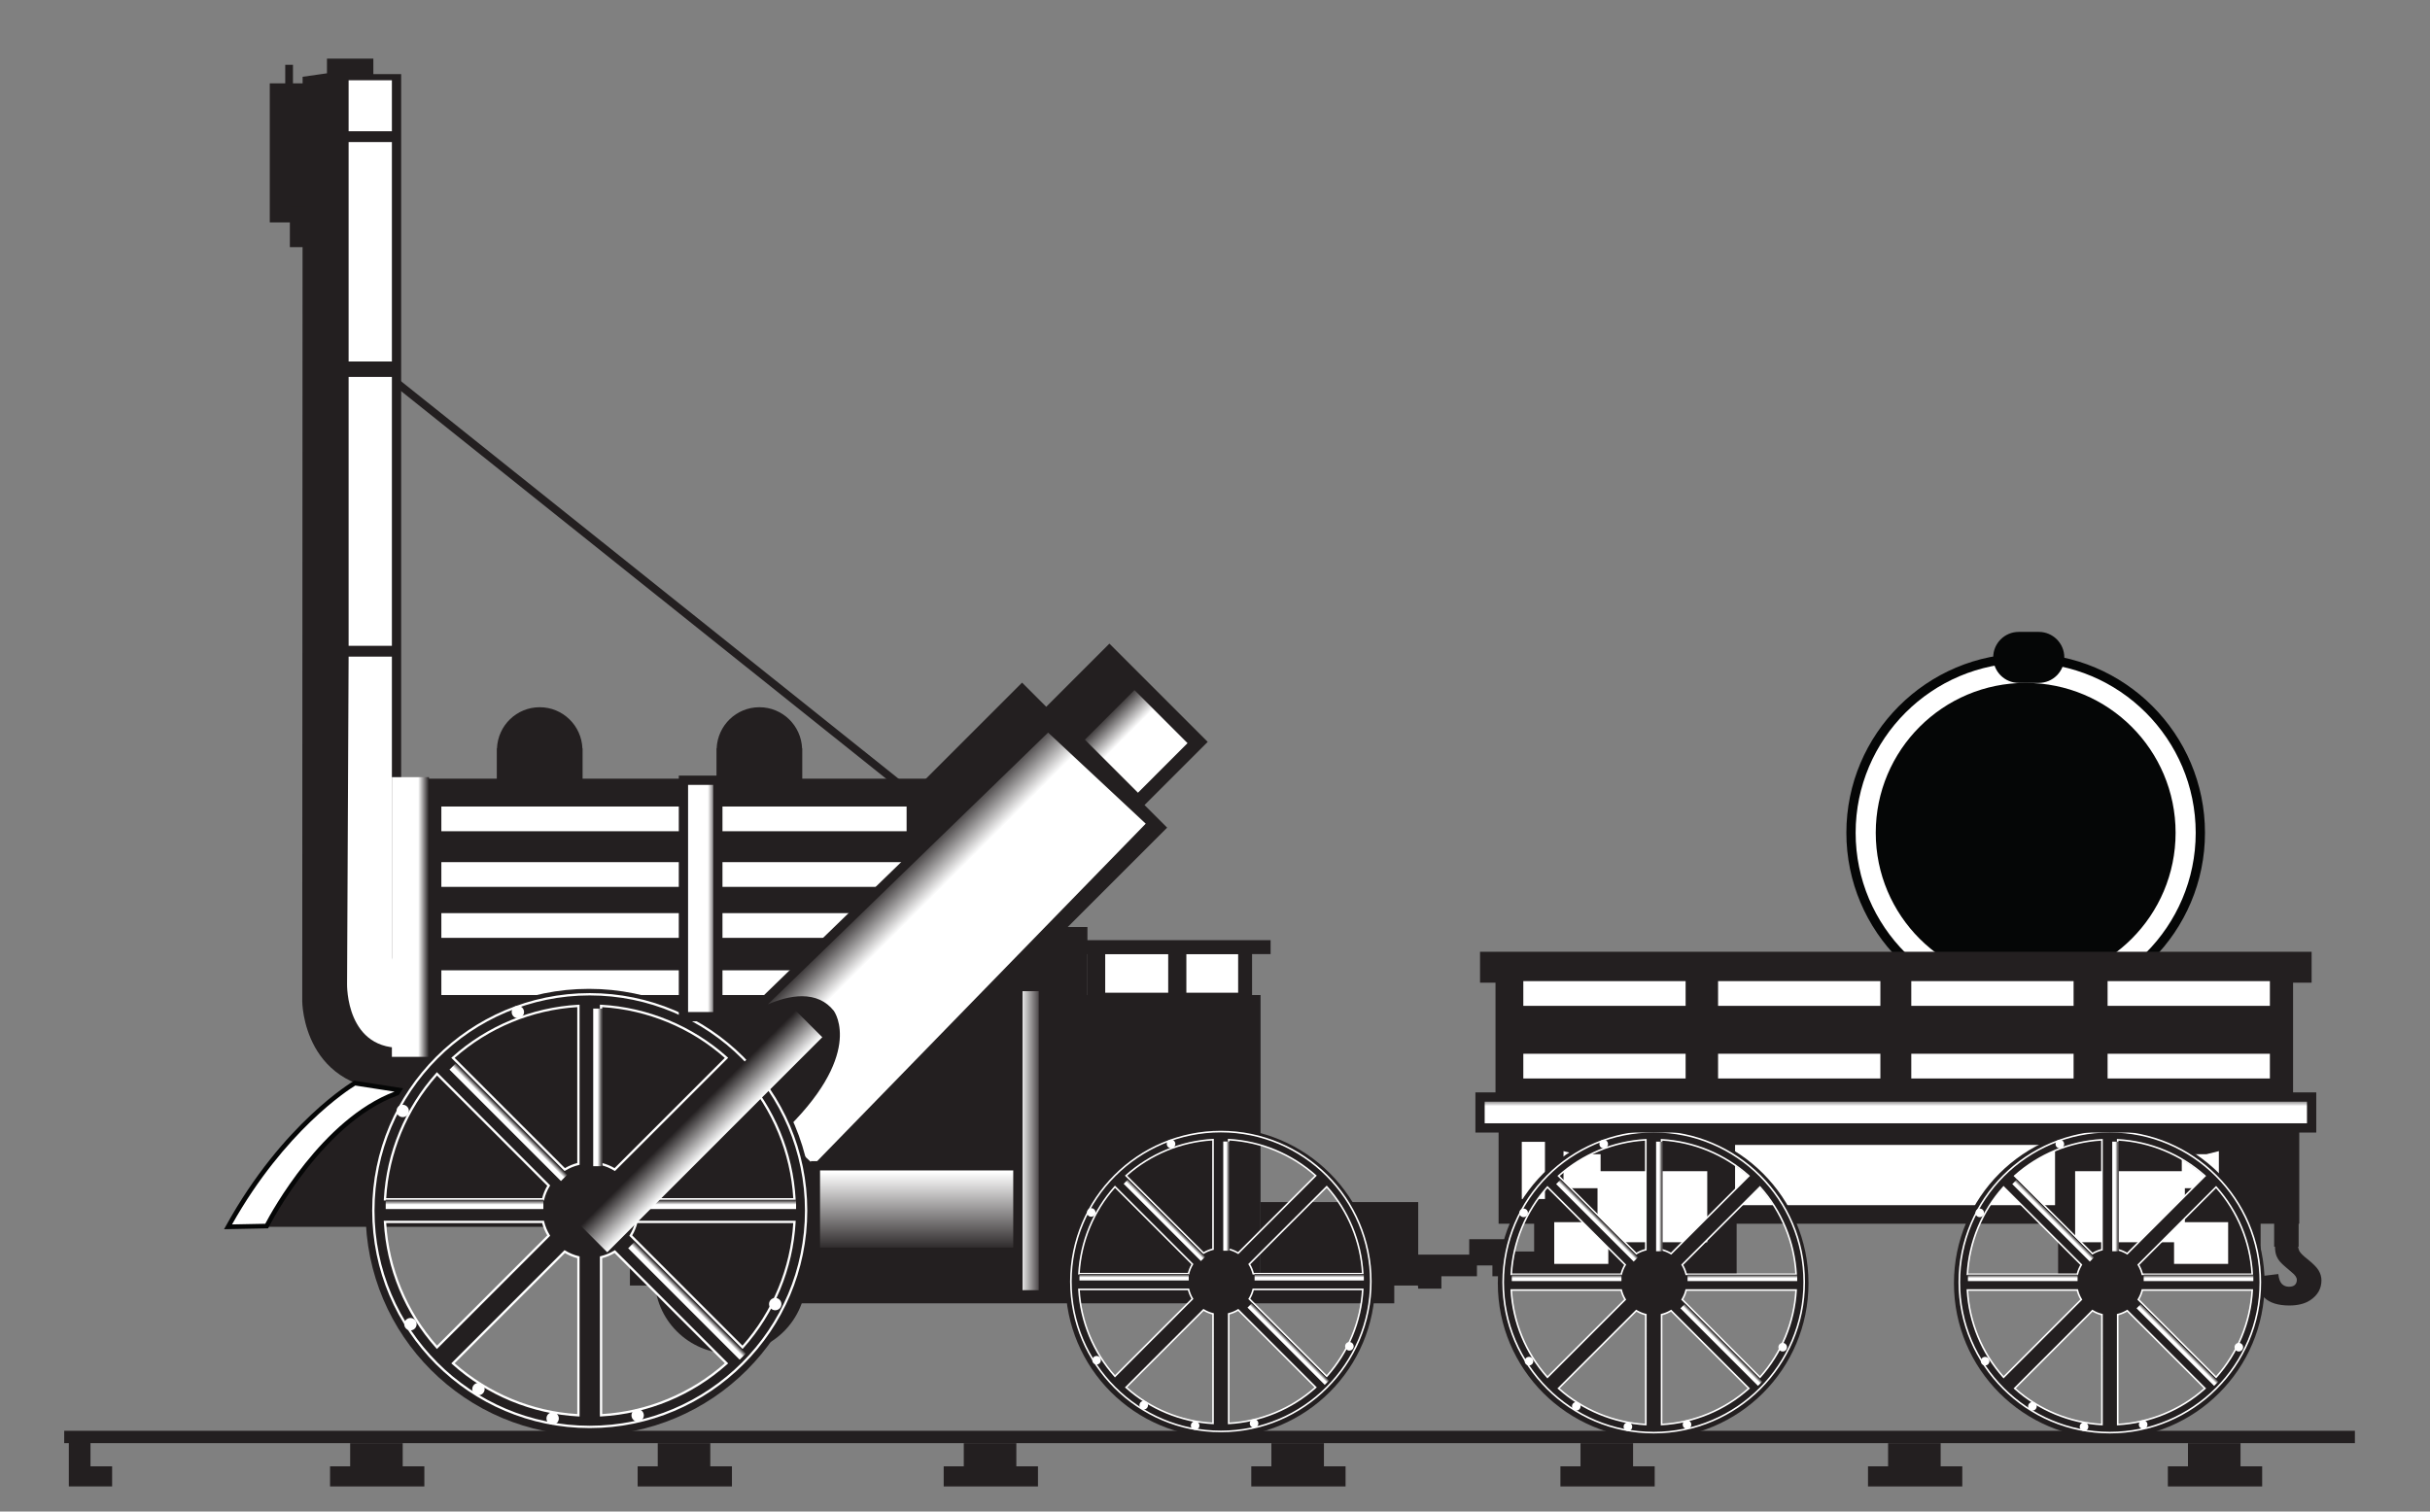 <?xml version="1.0" encoding="UTF-8" standalone="no"?>
<svg xmlns="http://www.w3.org/2000/svg" xmlns:svg="http://www.w3.org/2000/svg" version="1.1" id="svg25" xml:space="preserve" width="900mm" height="560mm" viewBox="0 0 3401.575 2116.537">
    <rect x="0" y="0" width="3401.575" height="2116.537" fill="#808080" stroke="none"/>
    <defs id="defs29"><clipPath id="clipPath41"><path d="M 0,2593.7 H 5187.401 V 0 H 0 Z" id="path39"></path></clipPath><clipPath id="clipPath85"><path d="M 0,2593.7 H 5187.401 V 0 H 0 Z" id="path83"></path></clipPath><linearGradient x1="0" y1="0" x2="1" y2="0" gradientUnits="userSpaceOnUse" gradientTransform="matrix(-62.673,62.673,62.673,62.673,2547.999,1711.874)" spreadMethod="pad" id="linearGradient139"><stop style="stop-opacity:1;stop-color:#ffffff" offset="0" id="stop133"></stop><stop style="stop-opacity:1;stop-color:#ffffff" offset="0.628" id="stop135"></stop><stop style="stop-opacity:1;stop-color:#231f20" offset="1" id="stop137"></stop></linearGradient><clipPath id="clipPath149"><path d="M 0,2593.7 H 5187.401 V 0 H 0 Z" id="path147"></path></clipPath><linearGradient x1="0" y1="0" x2="1" y2="0" gradientUnits="userSpaceOnUse" gradientTransform="matrix(-115.646,115.646,115.646,115.646,2357.731,1471.3)" spreadMethod="pad" id="linearGradient273"><stop style="stop-opacity:1;stop-color:#ffffff" offset="0" id="stop267"></stop><stop style="stop-opacity:1;stop-color:#ffffff" offset="0.708" id="stop269"></stop><stop style="stop-opacity:1;stop-color:#231f20" offset="1" id="stop271"></stop></linearGradient><clipPath id="clipPath283"><path d="M 0,2593.7 H 5187.401 V 0 H 0 Z" id="path281"></path></clipPath><linearGradient x1="0" y1="0" x2="1" y2="0" gradientUnits="userSpaceOnUse" gradientTransform="matrix(-4e-7,9.738,9.738,4e-7,1811.338,1251.967)" spreadMethod="pad" id="linearGradient319"><stop style="stop-opacity:1;stop-color:#ffffff" offset="0" id="stop313"></stop><stop style="stop-opacity:1;stop-color:#ffffff" offset="0.471" id="stop315"></stop><stop style="stop-opacity:1;stop-color:#231f20" offset="1" id="stop317"></stop></linearGradient><linearGradient x1="0" y1="0" x2="1" y2="0" gradientUnits="userSpaceOnUse" gradientTransform="matrix(-4e-7,9.738,9.738,4e-7,2076.725,1251.967)" spreadMethod="pad" id="linearGradient341"><stop style="stop-opacity:1;stop-color:#ffffff" offset="0" id="stop335"></stop><stop style="stop-opacity:1;stop-color:#ffffff" offset="0.471" id="stop337"></stop><stop style="stop-opacity:1;stop-color:#231f20" offset="1" id="stop339"></stop></linearGradient><linearGradient x1="0" y1="0" x2="1" y2="0" gradientUnits="userSpaceOnUse" gradientTransform="matrix(6.894,6.894,6.894,-6.894,1854.058,1339.917)" spreadMethod="pad" id="linearGradient363"><stop style="stop-opacity:1;stop-color:#ffffff" offset="0" id="stop357"></stop><stop style="stop-opacity:1;stop-color:#ffffff" offset="0.471" id="stop359"></stop><stop style="stop-opacity:1;stop-color:#231f20" offset="1" id="stop361"></stop></linearGradient><linearGradient x1="0" y1="0" x2="1" y2="0" gradientUnits="userSpaceOnUse" gradientTransform="matrix(6.89,6.89,6.89,-6.89,2041.718,1152.263)" spreadMethod="pad" id="linearGradient385"><stop style="stop-opacity:1;stop-color:#ffffff" offset="0" id="stop379"></stop><stop style="stop-opacity:1;stop-color:#ffffff" offset="0.471" id="stop381"></stop><stop style="stop-opacity:1;stop-color:#231f20" offset="1" id="stop383"></stop></linearGradient><linearGradient x1="0" y1="0" x2="1" y2="0" gradientUnits="userSpaceOnUse" gradientTransform="matrix(9.739,4e-7,4e-7,-9.739,1946.456,1379.791)" spreadMethod="pad" id="linearGradient407"><stop style="stop-opacity:1;stop-color:#ffffff" offset="0" id="stop401"></stop><stop style="stop-opacity:1;stop-color:#ffffff" offset="0.471" id="stop403"></stop><stop style="stop-opacity:1;stop-color:#231f20" offset="1" id="stop405"></stop></linearGradient><clipPath id="clipPath417"><path d="M 0,2593.7 H 5187.401 V 0 H 0 Z" id="path415"></path></clipPath><linearGradient x1="0" y1="0" x2="1" y2="0" gradientUnits="userSpaceOnUse" gradientTransform="matrix(-3e-7,6.75,6.75,3e-7,2514.449,1176.966)" spreadMethod="pad" id="linearGradient477"><stop style="stop-opacity:1;stop-color:#ffffff" offset="0" id="stop471"></stop><stop style="stop-opacity:1;stop-color:#ffffff" offset="0.471" id="stop473"></stop><stop style="stop-opacity:1;stop-color:#231f20" offset="1" id="stop475"></stop></linearGradient><linearGradient x1="0" y1="0" x2="1" y2="0" gradientUnits="userSpaceOnUse" gradientTransform="matrix(-3e-7,6.75,6.75,3e-7,2698.369,1176.966)" spreadMethod="pad" id="linearGradient499"><stop style="stop-opacity:1;stop-color:#ffffff" offset="0" id="stop493"></stop><stop style="stop-opacity:1;stop-color:#ffffff" offset="0.471" id="stop495"></stop><stop style="stop-opacity:1;stop-color:#231f20" offset="1" id="stop497"></stop></linearGradient><linearGradient x1="0" y1="0" x2="1" y2="0" gradientUnits="userSpaceOnUse" gradientTransform="matrix(4.777,4.777,4.777,-4.777,2544.056,1237.919)" spreadMethod="pad" id="linearGradient521"><stop style="stop-opacity:1;stop-color:#ffffff" offset="0" id="stop515"></stop><stop style="stop-opacity:1;stop-color:#ffffff" offset="0.471" id="stop517"></stop><stop style="stop-opacity:1;stop-color:#231f20" offset="1" id="stop519"></stop></linearGradient><linearGradient x1="0" y1="0" x2="1" y2="0" gradientUnits="userSpaceOnUse" gradientTransform="matrix(4.774,4.774,4.774,-4.774,2674.109,1107.87)" spreadMethod="pad" id="linearGradient543"><stop style="stop-opacity:1;stop-color:#ffffff" offset="0" id="stop537"></stop><stop style="stop-opacity:1;stop-color:#ffffff" offset="0.471" id="stop539"></stop><stop style="stop-opacity:1;stop-color:#231f20" offset="1" id="stop541"></stop></linearGradient><linearGradient x1="0" y1="0" x2="1" y2="0" gradientUnits="userSpaceOnUse" gradientTransform="matrix(6.749,3e-7,3e-7,-6.749,2608.09,1265.553)" spreadMethod="pad" id="linearGradient565"><stop style="stop-opacity:1;stop-color:#ffffff" offset="0" id="stop559"></stop><stop style="stop-opacity:1;stop-color:#ffffff" offset="0.471" id="stop561"></stop><stop style="stop-opacity:1;stop-color:#231f20" offset="1" id="stop563"></stop></linearGradient><clipPath id="clipPath575"><path d="M 0,2593.7 H 5187.401 V 0 H 0 Z" id="path573"></path></clipPath><linearGradient x1="0" y1="0" x2="1" y2="0" gradientUnits="userSpaceOnUse" gradientTransform="matrix(-3e-7,6.781,6.781,3e-7,2968.673,1176.29)" spreadMethod="pad" id="linearGradient635"><stop style="stop-opacity:1;stop-color:#ffffff" offset="0" id="stop629"></stop><stop style="stop-opacity:1;stop-color:#ffffff" offset="0.471" id="stop631"></stop><stop style="stop-opacity:1;stop-color:#231f20" offset="1" id="stop633"></stop></linearGradient><linearGradient x1="0" y1="0" x2="1" y2="0" gradientUnits="userSpaceOnUse" gradientTransform="matrix(-3e-7,6.781,6.781,3e-7,3153.242,1176.29)" spreadMethod="pad" id="linearGradient657"><stop style="stop-opacity:1;stop-color:#ffffff" offset="0" id="stop651"></stop><stop style="stop-opacity:1;stop-color:#ffffff" offset="0.471" id="stop653"></stop><stop style="stop-opacity:1;stop-color:#231f20" offset="1" id="stop655"></stop></linearGradient><linearGradient x1="0" y1="0" x2="1" y2="0" gradientUnits="userSpaceOnUse" gradientTransform="matrix(4.798,4.798,4.798,-4.798,2998.379,1237.458)" spreadMethod="pad" id="linearGradient679"><stop style="stop-opacity:1;stop-color:#ffffff" offset="0" id="stop673"></stop><stop style="stop-opacity:1;stop-color:#ffffff" offset="0.471" id="stop675"></stop><stop style="stop-opacity:1;stop-color:#231f20" offset="1" id="stop677"></stop></linearGradient><linearGradient x1="0" y1="0" x2="1" y2="0" gradientUnits="userSpaceOnUse" gradientTransform="matrix(4.793,4.793,4.793,-4.793,3128.906,1106.95)" spreadMethod="pad" id="linearGradient701"><stop style="stop-opacity:1;stop-color:#ffffff" offset="0" id="stop695"></stop><stop style="stop-opacity:1;stop-color:#ffffff" offset="0.471" id="stop697"></stop><stop style="stop-opacity:1;stop-color:#231f20" offset="1" id="stop699"></stop></linearGradient><linearGradient x1="0" y1="0" x2="1" y2="0" gradientUnits="userSpaceOnUse" gradientTransform="matrix(6.781,3e-7,3e-7,-6.781,3062.639,1265.195)" spreadMethod="pad" id="linearGradient723"><stop style="stop-opacity:1;stop-color:#ffffff" offset="0" id="stop717"></stop><stop style="stop-opacity:1;stop-color:#ffffff" offset="0.471" id="stop719"></stop><stop style="stop-opacity:1;stop-color:#231f20" offset="1" id="stop721"></stop></linearGradient><clipPath id="clipPath733"><path d="M 0,2593.7 H 5187.401 V 0 H 0 Z" id="path731"></path></clipPath><linearGradient x1="0" y1="0" x2="1" y2="0" gradientUnits="userSpaceOnUse" gradientTransform="matrix(-3e-7,6.781,6.781,3e-7,3447.673,1176.29)" spreadMethod="pad" id="linearGradient793"><stop style="stop-opacity:1;stop-color:#ffffff" offset="0" id="stop787"></stop><stop style="stop-opacity:1;stop-color:#ffffff" offset="0.471" id="stop789"></stop><stop style="stop-opacity:1;stop-color:#231f20" offset="1" id="stop791"></stop></linearGradient><linearGradient x1="0" y1="0" x2="1" y2="0" gradientUnits="userSpaceOnUse" gradientTransform="matrix(-3e-7,6.781,6.781,3e-7,3632.242,1176.29)" spreadMethod="pad" id="linearGradient815"><stop style="stop-opacity:1;stop-color:#ffffff" offset="0" id="stop809"></stop><stop style="stop-opacity:1;stop-color:#ffffff" offset="0.471" id="stop811"></stop><stop style="stop-opacity:1;stop-color:#231f20" offset="1" id="stop813"></stop></linearGradient><linearGradient x1="0" y1="0" x2="1" y2="0" gradientUnits="userSpaceOnUse" gradientTransform="matrix(4.798,4.798,4.798,-4.798,3477.379,1237.458)" spreadMethod="pad" id="linearGradient837"><stop style="stop-opacity:1;stop-color:#ffffff" offset="0" id="stop831"></stop><stop style="stop-opacity:1;stop-color:#ffffff" offset="0.471" id="stop833"></stop><stop style="stop-opacity:1;stop-color:#231f20" offset="1" id="stop835"></stop></linearGradient><linearGradient x1="0" y1="0" x2="1" y2="0" gradientUnits="userSpaceOnUse" gradientTransform="matrix(4.793,4.793,4.793,-4.793,3607.906,1106.95)" spreadMethod="pad" id="linearGradient859"><stop style="stop-opacity:1;stop-color:#ffffff" offset="0" id="stop853"></stop><stop style="stop-opacity:1;stop-color:#ffffff" offset="0.471" id="stop855"></stop><stop style="stop-opacity:1;stop-color:#231f20" offset="1" id="stop857"></stop></linearGradient><linearGradient x1="0" y1="0" x2="1" y2="0" gradientUnits="userSpaceOnUse" gradientTransform="matrix(6.781,3e-7,3e-7,-6.781,3541.639,1265.195)" spreadMethod="pad" id="linearGradient881"><stop style="stop-opacity:1;stop-color:#ffffff" offset="0" id="stop875"></stop><stop style="stop-opacity:1;stop-color:#ffffff" offset="0.471" id="stop877"></stop><stop style="stop-opacity:1;stop-color:#231f20" offset="1" id="stop879"></stop></linearGradient><clipPath id="clipPath891"><path d="M 0,2593.7 H 5187.401 V 0 H 0 Z" id="path889"></path></clipPath><linearGradient x1="0" y1="0" x2="1" y2="0" gradientUnits="userSpaceOnUse" gradientTransform="matrix(36.121,0,0,-36.121,2041.212,1578.222)" spreadMethod="pad" id="linearGradient939"><stop style="stop-opacity:1;stop-color:#ffffff" offset="0" id="stop933"></stop><stop style="stop-opacity:1;stop-color:#ffffff" offset="0.708" id="stop935"></stop><stop style="stop-opacity:1;stop-color:#231f20" offset="1" id="stop937"></stop></linearGradient><clipPath id="clipPath949"><path d="M 0,2593.7 H 5187.401 V 0 H 0 Z" id="path947"></path></clipPath><linearGradient x1="0" y1="0" x2="1" y2="0" gradientUnits="userSpaceOnUse" gradientTransform="matrix(-1.4e-6,32.46,32.46,1.4e-6,3314.382,1337.183)" spreadMethod="pad" id="linearGradient973"><stop style="stop-opacity:1;stop-color:#ffffff" offset="0" id="stop967"></stop><stop style="stop-opacity:1;stop-color:#ffffff" offset="0.708" id="stop969"></stop><stop style="stop-opacity:1;stop-color:#231f20" offset="1" id="stop971"></stop></linearGradient><clipPath id="clipPath983"><path d="M 0,2593.7 H 5187.401 V 0 H 0 Z" id="path981"></path></clipPath><linearGradient x1="0" y1="0" x2="1" y2="0" gradientUnits="userSpaceOnUse" gradientTransform="matrix(-4e-6,-90.904,-90.904,4e-6,2290.982,1297.418)" spreadMethod="pad" id="linearGradient1005"><stop style="stop-opacity:1;stop-color:#ffffff" offset="0" id="stop999"></stop><stop style="stop-opacity:1;stop-color:#ffffff" offset="0.071" id="stop1001"></stop><stop style="stop-opacity:1;stop-color:#231f20" offset="1" id="stop1003"></stop></linearGradient><clipPath id="clipPath1015"><path d="M 0,2593.7 H 5187.401 V 0 H 0 Z" id="path1013"></path></clipPath><linearGradient x1="0" y1="0" x2="1" y2="0" gradientUnits="userSpaceOnUse" gradientTransform="matrix(26.781,0,0,-26.781,2392.429,1323.791)" spreadMethod="pad" id="linearGradient1037"><stop style="stop-opacity:1;stop-color:#ffffff" offset="0" id="stop1031"></stop><stop style="stop-opacity:1;stop-color:#ffffff" offset="0.071" id="stop1033"></stop><stop style="stop-opacity:1;stop-color:#231f20" offset="1" id="stop1035"></stop></linearGradient><clipPath id="clipPath1047"><path d="M 0,2593.7 H 5187.401 V 0 H 0 Z" id="path1045"></path></clipPath><linearGradient x1="0" y1="0" x2="1" y2="0" gradientUnits="userSpaceOnUse" gradientTransform="matrix(-28.034,28.034,22.96,22.96,2074.106,1319.511)" spreadMethod="pad" id="linearGradient1067"><stop style="stop-opacity:1;stop-color:#ffffff" offset="0" id="stop1063"></stop><stop style="stop-opacity:1;stop-color:#231f20" offset="1" id="stop1065"></stop></linearGradient><linearGradient x1="0" y1="0" x2="1" y2="0" gradientUnits="userSpaceOnUse" gradientTransform="matrix(38.955,0,0,-38.955,1735.048,1558.742)" spreadMethod="pad" id="linearGradient1089"><stop style="stop-opacity:1;stop-color:#ffffff" offset="0" id="stop1083"></stop><stop style="stop-opacity:1;stop-color:#ffffff" offset="0.708" id="stop1085"></stop><stop style="stop-opacity:1;stop-color:#231f20" offset="1" id="stop1087"></stop></linearGradient><clipPath id="clipPath1099"><path d="M 0,2593.7 H 5187.401 V 0 H 0 Z" id="path1097"></path></clipPath></defs><g id="g31" transform="matrix(1.333,0,0,-1.333,0,3458.267)"><path d="M 2472.954,1078.417 H 67.423 v 12.981 H 2472.954 Z" style="fill:#231f20;fill-opacity:1;fill-rule:nonzero;stroke:none" id="path45"></path><g id="g47" transform="translate(422.896,1054.069)"><path d="M 0,0 V 24.348 H -55.186 V 0 H -76.29 V -21.114 H 22.726 V 0 Z" style="fill:#231f20;fill-opacity:1;fill-rule:nonzero;stroke:none" id="path49"></path></g><g id="g51" transform="translate(745.903,1054.069)"><path d="M 0,0 V 24.348 H -55.187 V 0 H -76.29 V -21.114 H 22.726 V 0 Z" style="fill:#231f20;fill-opacity:1;fill-rule:nonzero;stroke:none" id="path53"></path></g><g id="g55" transform="translate(1067.289,1054.069)"><path d="M 0,0 V 24.348 H -55.186 V 0 H -76.29 V -21.114 H 22.726 V 0 Z" style="fill:#231f20;fill-opacity:1;fill-rule:nonzero;stroke:none" id="path57"></path></g><g id="g59" transform="translate(1390.302,1054.069)"><path d="M 0,0 V 24.348 H -55.191 V 0 H -76.295 V -21.114 H 22.721 V 0 Z" style="fill:#231f20;fill-opacity:1;fill-rule:nonzero;stroke:none" id="path61"></path></g><g id="g63" transform="translate(1714.931,1054.069)"><path d="M 0,0 V 24.348 H -55.191 V 0 H -76.285 V -21.114 H 22.721 V 0 Z" style="fill:#231f20;fill-opacity:1;fill-rule:nonzero;stroke:none" id="path65"></path></g><g id="g67" transform="translate(2037.944,1054.069)"><path d="M 0,0 V 24.348 H -55.19 V 0 H -76.296 V -21.114 H 22.721 V 0 Z" style="fill:#231f20;fill-opacity:1;fill-rule:nonzero;stroke:none" id="path69"></path></g><g id="g71" transform="translate(2352.843,1054.069)"><path d="M 0,0 V 24.348 H -55.19 V 0 H -76.295 V -21.114 H 22.721 V 0 Z" style="fill:#231f20;fill-opacity:1;fill-rule:nonzero;stroke:none" id="path73"></path></g><g id="g75" transform="translate(95.019,1078.417)"><path d="M 0,0 V -24.348 H 22.721 V -45.462 H -22.726 V 6.495 Z" style="fill:#231f20;fill-opacity:1;fill-rule:nonzero;stroke:none" id="path77"></path></g><g id="g79" transform="translate(-1323.513,72.359)"><g id="g81" clip-path="url(#clipPath85)"><g id="g87" transform="translate(3634.156,1647.208)"><path d="m 0,0 c 0,-101.299 -82.125,-183.419 -183.424,-183.419 -101.299,0 -183.423,82.12 -183.423,183.419 0,101.294 82.124,183.414 183.423,183.414 C -82.125,183.414 0,101.294 0,0" style="fill:#ffffff;fill-opacity:1;fill-rule:nonzero;stroke:none" id="path89"></path></g><g id="g91" transform="translate(3450.732,1825.752)"><path d="m 0,0 c -98.454,0 -178.554,-80.094 -178.554,-178.544 0,-98.451 80.1,-178.55 178.554,-178.55 98.455,0 178.555,80.099 178.555,178.55 C 178.555,-80.094 98.455,0 0,0 m 0,-366.833 c -103.828,0 -188.293,84.464 -188.293,188.289 0,103.818 84.465,188.283 188.293,188.283 103.829,0 188.293,-84.465 188.293,-188.283 0,-103.825 -84.464,-188.289 -188.293,-188.289" style="fill:#050606;fill-opacity:1;fill-rule:nonzero;stroke:none" id="path93"></path></g><g id="g95" transform="translate(3608.173,1647.208)"><path d="m 0,0 c 0,-86.952 -70.483,-157.45 -157.431,-157.45 -86.965,0 -157.449,70.498 -157.449,157.45 0,86.952 70.484,157.445 157.449,157.445 C -70.483,157.445 0,86.952 0,0" style="fill:#050606;fill-opacity:1;fill-rule:nonzero;stroke:none" id="path97"></path></g><g id="g99" transform="translate(3491.306,1831.436)"><path d="m 0,0 c 0,-14.79 -11.993,-26.782 -26.782,-26.782 h -21.095 c -14.79,0 -26.783,11.992 -26.783,26.782 0,14.789 11.993,26.782 26.783,26.782 h 21.095 C -11.993,26.782 0,14.789 0,0" style="fill:#050606;fill-opacity:1;fill-rule:nonzero;stroke:none" id="path101"></path></g><g id="g103" transform="translate(3731.537,1522.218)"><path d="M 0,0 V 0.004 H -837.552 V 0 h -16.235 v -32.46 h 16.235 V -159.072 H 0 V -32.46 H 19.477 V 0 Z" style="fill:#231f20;fill-opacity:1;fill-rule:nonzero;stroke:none" id="path105"></path></g><g id="g107" transform="translate(2897.227,1236.54)"><path d="M 0,0 H 37.33 V -58.435 H 249.971 V 0 H 587.582 V -58.435 H 800.223 V 0 h 40.583 V 103.885 H 0 Z" style="fill:#231f20;fill-opacity:1;fill-rule:nonzero;stroke:none" id="path109"></path></g><path d="m 2812.829,1171.62 h -165.562 v 87.65 h 165.562 z" style="fill:#231f20;fill-opacity:1;fill-rule:nonzero;stroke:none" id="path111"></path><g id="g113" transform="translate(1641.31,2441.338)"><path d="m 0,0 -0.404,-971.058 c 0,0 0,-97.384 107.129,-94.142 l 94.142,48.695 -60.869,10.957 -36.521,50.72 V 2.839 H 74.26 v 16.23 H 25.565 V 3.652 Z" style="fill:#231f20;fill-opacity:1;fill-rule:nonzero;stroke:none" id="path115"></path></g><g id="g117" transform="translate(2591.754,1742.705)"><path d="m 0,0 -429.547,-429.556 -103.22,103.239 429.547,429.537 z" style="fill:#231f20;fill-opacity:1;fill-rule:nonzero;stroke:none" id="path119"></path></g></g></g><g id="g121" transform="translate(-1323.513,72.359)"><g id="g123"><g id="g129"><g id="g131"><path d="m 2455.846,1745.069 62.676,-62.672 58.951,58.963 -62.671,62.665 z" style="fill:url(#linearGradient139);stroke:none" id="path141"></path></g></g></g></g><g id="g145" clip-path="url(#clipPath149)" transform="translate(-1323.513,72.359)"><g id="g151" transform="translate(2462.731,1745.068)"><path d="m 0,0 55.79,-55.785 52.066,52.076 -55.785,55.78 z M 55.79,-69.557 -13.771,0 52.071,65.843 121.633,-3.709 Z" style="fill:#231f20;fill-opacity:1;fill-rule:nonzero;stroke:none" id="path153"></path></g><g id="g155" transform="translate(2549.155,1652.615)"><path d="m 0,0 -429.552,-429.551 -152.328,152.333 429.547,429.546 z" style="fill:#231f20;fill-opacity:1;fill-rule:nonzero;stroke:none" id="path157"></path></g><path d="m 2638.338,1471.093 h -172.867 v 62.086 h 172.867 z" style="fill:#231f20;fill-opacity:1;fill-rule:nonzero;stroke:none" id="path159"></path><g id="g161" transform="translate(2465.471,1476.776)"><path d="m 0,0 v 71.411 h -162.314 v 155.828 h -137.16 v 31.857 h -0.185 c -0.98,24.014 -20.606,43.216 -44.858,43.216 -24.252,0 -43.878,-19.202 -44.856,-43.216 h -0.186 v -31.857 h -140.607 v 31.857 h -0.186 c -0.978,24.014 -20.604,43.216 -44.856,43.216 -24.253,0 -43.878,-19.202 -44.857,-43.216 h -0.186 v -31.857 h -76.081 V -50.373 c -72.896,-32.004 -148.201,-89.972 -206.145,-193.106 h 422.019 v -61.677 H -45.447 0 181.796 V 0 Z" style="fill:#231f20;fill-opacity:1;fill-rule:nonzero;stroke:none" id="path163"></path></g><path d="m 1606.819,2288.354 h 37.335 v 146.084 h -37.335 z" style="fill:#231f20;fill-opacity:1;fill-rule:nonzero;stroke:none" id="path165"></path><path d="m 1644.154,2262.384 h -16.235 v 42.204 h 16.235 z" style="fill:#231f20;fill-opacity:1;fill-rule:nonzero;stroke:none" id="path167"></path><path d="m 1623.049,2453.917 h 8.118 V 2424.7 h -8.118 z" style="fill:#231f20;fill-opacity:1;fill-rule:nonzero;stroke:none" id="path169"></path><g id="g171" transform="translate(2296.446,1670.152)"><path d="m 0,0 -574.371,459.073 5.069,6.334 L 5.073,6.334 Z" style="fill:#231f20;fill-opacity:1;fill-rule:nonzero;stroke:none" id="path173"></path></g><path d="M 2043.451,1648.83 H 1786.99 v 25.969 h 256.461 z" style="fill:#ffffff;fill-opacity:1;fill-rule:nonzero;stroke:none" id="path175"></path><path d="M 2043.451,1590.396 H 1786.99 v 25.969 h 256.461 z" style="fill:#ffffff;fill-opacity:1;fill-rule:nonzero;stroke:none" id="path177"></path><path d="M 2043.451,1536.831 H 1786.99 v 25.969 h 256.461 z" style="fill:#ffffff;fill-opacity:1;fill-rule:nonzero;stroke:none" id="path179"></path><path d="M 2043.451,1476.776 H 1786.99 v 25.969 h 256.461 z" style="fill:#ffffff;fill-opacity:1;fill-rule:nonzero;stroke:none" id="path181"></path><path d="m 2275.561,1648.83 h -199.648 v 25.969 h 199.648 z" style="fill:#ffffff;fill-opacity:1;fill-rule:nonzero;stroke:none" id="path183"></path><path d="m 2275.561,1590.396 h -199.648 v 25.969 h 199.648 z" style="fill:#ffffff;fill-opacity:1;fill-rule:nonzero;stroke:none" id="path185"></path><path d="m 2275.561,1536.831 h -199.648 v 25.969 h 199.648 z" style="fill:#ffffff;fill-opacity:1;fill-rule:nonzero;stroke:none" id="path187"></path><path d="m 2275.561,1476.776 h -199.648 v 25.969 h 199.648 z" style="fill:#ffffff;fill-opacity:1;fill-rule:nonzero;stroke:none" id="path189"></path><path d="m 1735.048,2142.269 h -45.447 v 230.492 h 45.447 z" style="fill:#ffffff;fill-opacity:1;fill-rule:nonzero;stroke:none" id="path191"></path><path d="m 1735.048,1843.609 h -45.447 v 282.435 h 45.447 z" style="fill:#ffffff;fill-opacity:1;fill-rule:nonzero;stroke:none" id="path193"></path><path d="m 3093.634,1465.411 h -170.433 v 25.974 h 170.433 z" style="fill:#ffffff;fill-opacity:1;fill-rule:nonzero;stroke:none" id="path195"></path><path d="M 3298.152,1465.411 H 3127.72 v 25.974 h 170.432 z" style="fill:#ffffff;fill-opacity:1;fill-rule:nonzero;stroke:none" id="path197"></path><path d="m 3501.054,1465.411 h -170.432 v 25.974 h 170.432 z" style="fill:#ffffff;fill-opacity:1;fill-rule:nonzero;stroke:none" id="path199"></path><path d="m 3707.199,1465.411 h -170.433 v 25.974 h 170.433 z" style="fill:#ffffff;fill-opacity:1;fill-rule:nonzero;stroke:none" id="path201"></path><path d="m 3093.634,1389.12 h -170.433 v 25.974 h 170.433 z" style="fill:#ffffff;fill-opacity:1;fill-rule:nonzero;stroke:none" id="path203"></path><path d="M 3298.152,1389.12 H 3127.72 v 25.974 h 170.432 z" style="fill:#ffffff;fill-opacity:1;fill-rule:nonzero;stroke:none" id="path205"></path><path d="m 3501.054,1389.12 h -170.432 v 25.974 h 170.432 z" style="fill:#ffffff;fill-opacity:1;fill-rule:nonzero;stroke:none" id="path207"></path><path d="m 3707.199,1389.12 h -170.433 v 25.974 h 170.433 z" style="fill:#ffffff;fill-opacity:1;fill-rule:nonzero;stroke:none" id="path209"></path><path d="m 3481.576,1256.027 h -335.995 v 63.304 h 335.995 z" style="fill:#ffffff;fill-opacity:1;fill-rule:nonzero;stroke:none" id="path211"></path><path d="m 2945.933,1262.514 h -24.348 v 60.061 h 24.348 z" style="fill:#ffffff;fill-opacity:1;fill-rule:nonzero;stroke:none" id="path213"></path><g id="g215" transform="translate(1687.978,1488.137)"><path d="m 0,0 c 0,0 -1.626,-71.416 61.678,-66.547 v 55.186 L 47.069,27.961 V 344.116 H 1.622" style="fill:#ffffff;fill-opacity:1;fill-rule:nonzero;stroke:none" id="path217"></path></g><path d="m 1735.048,2384.122 h -45.447 v 53.564 h 45.447 z" style="fill:#ffffff;fill-opacity:1;fill-rule:nonzero;stroke:none" id="path219"></path><g id="g221" transform="translate(2809.587,1204.079)"><path d="M 0,0 H 56.808 V 16.235 H 94.137 V 3.253 h 42.209 V -22.721 H 81.155 v 11.366 H 64.92 V -22.721 H 27.591 V -35.702 H 3.242 Z" style="fill:#231f20;fill-opacity:1;fill-rule:nonzero;stroke:none" id="path223"></path></g><g id="g225" transform="translate(3758.365,1187.493)"><path d="m 0,0 c -1.977,3.329 -6.019,7.399 -12.125,12.202 -4.261,3.367 -6.943,6.078 -8.056,8.112 -0.704,1.276 -1.102,2.882 -1.36,4.642 h 0.57 V 57.378 H -46.696 V 24.956 h 0.883 c 0.077,-3.614 0.486,-6.667 1.333,-8.997 0.922,-2.549 2.301,-4.879 4.136,-6.981 1.836,-2.111 5.953,-5.821 12.355,-11.127 3.415,-2.778 5.117,-5.327 5.117,-7.648 0,-2.309 -0.685,-4.107 -2.055,-5.401 -1.37,-1.283 -3.442,-1.921 -6.219,-1.921 -2.997,0 -5.469,0.989 -7.428,2.967 -1.96,1.979 -3.215,5.43 -3.757,10.367 L -66.85,-6.819 c 0.846,-9.016 4.118,-16.273 9.825,-21.77 5.707,-5.497 14.457,-8.246 26.258,-8.246 9.178,0 16.597,1.912 22.238,5.744 7.675,5.184 11.507,12.098 11.507,20.734 C 2.978,-6.781 1.979,-3.328 0,0" style="fill:#231f20;fill-opacity:1;fill-rule:nonzero;stroke:none" id="path227"></path></g><path d="m 2550.282,1479.206 h -66.147 v 40.582 h 66.147 z" style="fill:#ffffff;fill-opacity:1;fill-rule:nonzero;stroke:none" id="path229"></path><path d="m 2623.729,1479.206 h -54.377 v 40.582 h 54.377 z" style="fill:#ffffff;fill-opacity:1;fill-rule:nonzero;stroke:none" id="path231"></path><g id="g233" transform="translate(1603.571,1234.104)"><path d="m 0,0 c 0,0 58.434,116.878 144.463,142.034 l -51.942,8.113 c 0,0 -73.043,-42.2 -133.098,-150.955 z" style="fill:#ffffff;fill-opacity:1;fill-rule:nonzero;stroke:none" id="path235"></path></g><g id="g237" transform="translate(1696.591,1381.711)"><path d="m 0,0 c -7.633,-4.688 -73.975,-47.411 -129.407,-145.894 l 34.889,0.694 c 6.563,12.517 59.709,110.03 135.723,138.761 z m -137.768,-150.935 2.04,3.699 C -76.038,-39.136 -2.454,4.223 -1.717,4.651 l 0.742,0.428 63.566,-9.93 -10.463,-3.062 C -31.913,-32.479 -90.262,-147.54 -90.842,-148.691 l -0.656,-1.321 z" style="fill:#050606;fill-opacity:1;fill-rule:nonzero;stroke:none" id="path239"></path></g><path d="m 2787.674,1152.95 h -623.298 v 25.974 h 623.298 z" style="fill:#231f20;fill-opacity:1;fill-rule:nonzero;stroke:none" id="path241"></path><g id="g243" transform="translate(2965.401,1312.825)"><path d="M 0,0 V -38.955 H 35.712 V -74.669 H -9.739 v -43.824 h 56.806 v 22.73 h 24.348 79.538 v 74.659 H 38.956 V -3.243 H 12.981 Z" style="fill:#ffffff;fill-opacity:1;fill-rule:nonzero;stroke:none" id="path245"></path></g><g id="g247" transform="translate(3653.625,1312.825)"><path d="M 0,0 V -38.955 H -35.713 V -74.669 H 9.738 v -43.824 h -56.806 v 22.73 h -24.349 -79.538 v 74.659 h 111.999 v 17.861 h 25.974 z" style="fill:#ffffff;fill-opacity:1;fill-rule:nonzero;stroke:none" id="path249"></path></g><g id="g251" transform="translate(2170.054,1179.723)"><path d="m 0,0 c 0,-43.93 -35.608,-79.538 -79.538,-79.538 -43.931,0 -79.538,35.608 -79.538,79.538 0,43.931 35.607,79.539 79.538,79.539 C -35.608,79.539 0,43.931 0,0" style="fill:#231f20;fill-opacity:1;fill-rule:nonzero;stroke:none" id="path253"></path></g></g><g id="g257" transform="translate(-1323.513,72.359)"><g id="g263"><g id="g265"><path d="m 2099.041,1443.901 c 0,0 66.956,49.914 96.173,13.391 v 0 c 0,0 31.652,-43.815 -58.434,-126.596 v 0 l 41.391,-38.955 355.472,365.201 -109.564,102.259 z" style="fill:url(#linearGradient273);stroke:none" id="path275"></path></g></g></g><g id="g277" transform="translate(-1323.513,72.359)"><g id="g279" clip-path="url(#clipPath283)"><g id="g285" transform="translate(2143.908,1330.678)"><path d="M 0,0 34.115,-32.109 382.778,326.098 280.238,421.804 -14.085,136.302 c 11.137,4.77 23.758,8.546 35.803,8.546 14.09,0 25.327,-5.112 33.392,-15.189 C 56.627,127.566 87.494,82.466 0,0 m 34.41,-45.766 -48.69,45.823 3.856,3.547 c 85.169,78.264 58.039,119.788 57.754,120.201 -6.039,7.533 -14.471,11.303 -25.612,11.303 -28.746,0 -63.327,-25.531 -63.674,-25.788 l -6.301,7.4 328.361,318.523 116.588,-108.812 z" style="fill:#231f20;fill-opacity:1;fill-rule:nonzero;stroke:none" id="path287"></path></g><g id="g289" transform="translate(1942.006,1465.102)"><path d="m 0,0 c -119.507,0 -216.393,-96.886 -216.393,-216.388 0,-119.511 96.886,-216.407 216.393,-216.407 119.507,0 216.392,96.896 216.392,216.407 C 216.392,-96.886 119.507,0 0,0 m 234.548,-216.388 c 0,-129.536 -105.013,-234.553 -234.548,-234.553 -129.536,0 -234.549,105.017 -234.549,234.553 0,129.536 105.013,234.544 234.549,234.544 129.535,0 234.548,-105.008 234.548,-234.544" style="fill:#231f20;fill-opacity:1;fill-rule:nonzero;stroke:none" id="path291"></path></g><g id="g293" transform="translate(1991.842,1262.22)"><path d="M 0,0 C -1.246,5.154 -3.271,10.004 -5.964,14.379 L 111.398,131.742 C 143.074,96.399 163.237,50.539 165.985,0 Z m -5.959,-38.119 c 2.688,4.375 4.718,9.224 5.964,14.36 h 165.98 c -2.748,-50.502 -22.911,-96.381 -54.587,-131.723 z m -31.186,-22.788 c 5.156,1.255 9.982,3.291 14.381,5.972 L 94.594,-172.297 c -35.357,-31.671 -81.217,-51.834 -131.739,-54.592 z m -38.147,5.972 c 4.399,-2.681 9.23,-4.717 14.381,-5.972 v -165.982 c -50.517,2.758 -96.377,22.921 -131.734,54.592 z m -22.764,31.176 c 1.246,-5.136 3.277,-9.985 5.958,-14.36 L -209.45,-155.482 c -31.675,35.342 -51.838,81.221 -54.592,131.723 z m 5.963,38.138 C -94.779,10.004 -96.805,5.154 -98.051,0 h -165.986 c 2.749,50.539 22.912,96.399 54.582,131.742 z m 31.182,22.769 c -5.146,-1.236 -9.977,-3.272 -14.371,-5.954 l -117.363,117.363 c 35.357,31.67 81.222,51.833 131.734,54.582 z m 38.142,-5.954 c -4.399,2.682 -9.225,4.718 -14.376,5.954 V 203.139 C 13.372,200.39 59.237,180.227 94.594,148.557 Z M -49.028,215.36 c -125.503,0 -227.235,-101.745 -227.235,-227.249 0,-125.465 101.732,-227.212 227.235,-227.212 125.504,0 227.24,101.747 227.24,227.212 0,125.504 -101.736,227.249 -227.24,227.249" style="fill:#231f20;fill-opacity:1;fill-rule:nonzero;stroke:none" id="path295"></path></g><g id="g297" transform="translate(1955.915,1300.319)"><path d="M 0,0 C 4.527,-1.18 8.883,-2.986 12.968,-5.374 L 128.746,110.409 C 93.072,141.976 47.449,160.878 0,163.75 Z m 13.344,-8.445 -0.819,0.503 C 8.141,-5.27 3.424,-3.319 -1.503,-2.131 l -0.932,0.219 v 168.235 l 1.284,-0.066 c 48.885,-2.664 95.934,-22.156 132.484,-54.896 l 0.956,-0.856 -0.908,-0.914 z M -154.943,110.409 -39.165,-5.374 c 4.08,2.388 8.431,4.194 12.963,5.374 v 163.75 c -47.444,-2.872 -93.068,-21.774 -128.741,-53.341 m 115.402,-118.854 -118.945,118.95 0.956,0.856 c 36.544,32.74 83.593,52.232 132.478,54.896 l 1.284,0.066 V -1.912 l -0.931,-0.219 c -4.932,-1.188 -9.65,-3.139 -14.024,-5.811 z m -187.28,-28.438 h 163.746 c 1.198,4.584 3.006,8.94 5.379,12.973 l -115.78,115.783 c -31.571,-35.665 -50.473,-81.288 -53.345,-128.756 m 165.658,-2.434 h -168.231 l 0.067,1.283 c 2.663,48.904 22.155,95.954 54.89,132.485 l 0.861,0.96 0.909,-0.904 118.042,-118.046 -0.504,-0.818 c -2.648,-4.319 -4.603,-9.036 -5.811,-14.029 z m 98.041,2.434 h 163.746 c -2.873,47.468 -21.78,93.091 -53.351,128.756 L 31.499,-23.91 c 2.373,-4.033 4.181,-8.389 5.379,-12.973 m 166.318,-2.434 H 34.966 l -0.224,0.931 c -1.207,4.993 -3.162,9.72 -5.815,14.029 l -0.504,0.818 0.68,0.685 118.27,118.265 0.861,-0.96 C 180.975,57.93 200.467,10.87 203.13,-38.034 Z m -430.022,-23.758 c 2.877,-47.459 21.784,-93.081 53.355,-128.737 l 115.77,115.783 c -2.373,4.042 -4.181,8.388 -5.374,12.954 z m 53.255,-132.276 -0.861,0.96 c -32.735,36.523 -52.232,83.572 -54.9,132.466 l -0.066,1.284 h 168.225 l 0.228,-0.931 c 1.204,-4.975 3.163,-9.683 5.811,-14.01 l 0.504,-0.818 -0.68,-0.675 z m 205.07,119.322 115.774,-115.783 c 31.571,35.665 50.478,81.278 53.351,128.737 H 36.878 c -1.198,-4.566 -3.001,-8.922 -5.379,-12.954 m 115.874,-119.322 -0.908,0.904 -118.037,118.047 0.504,0.818 c 2.653,4.317 4.608,9.035 5.815,14.01 l 0.229,0.931 h 168.22 l -0.066,-1.284 c -2.663,-48.894 -22.16,-95.943 -54.896,-132.466 z m -302.316,-14.998 c 35.669,-31.556 81.292,-50.463 128.741,-53.345 v 163.736 c -4.546,1.198 -8.902,3.015 -12.973,5.393 z m 131.175,-55.923 -1.284,0.067 c -48.885,2.672 -95.934,22.17 -132.478,54.904 l -0.956,0.857 0.908,0.904 118.028,118.046 0.818,-0.503 c 4.365,-2.663 9.087,-4.623 14.038,-5.83 l 0.926,-0.22 z M 0,-99.958 v -163.736 c 47.454,2.882 93.076,21.789 128.746,53.345 L 12.973,-94.565 C 8.897,-96.953 4.541,-98.76 0,-99.958 m -2.435,-166.314 v 168.225 l 0.927,0.22 c 4.946,1.207 9.668,3.167 14.038,5.83 l 0.819,0.503 118.94,-118.95 -0.956,-0.857 C 94.788,-244.035 47.739,-263.533 -1.151,-266.205 Z m -10.667,442.315 c -124.627,0 -226.017,-101.394 -226.017,-226.031 0,-124.611 101.39,-225.994 226.017,-225.994 124.629,0 226.023,101.383 226.023,225.994 0,124.637 -101.394,226.031 -226.023,226.031 m 0,-454.46 c -125.968,0 -228.452,102.469 -228.452,228.429 0,125.978 102.484,228.466 228.452,228.466 125.97,0 228.457,-102.488 228.457,-228.466 0,-125.96 -102.487,-228.429 -228.457,-228.429" style="fill:#ffffff;fill-opacity:1;fill-rule:nonzero;stroke:none" id="path299"></path></g></g></g><g id="g301" transform="translate(-1323.513,72.359)"><g id="g303"><g id="g309"><g id="g311"><path d="m 1728.557,1251.967 h 165.562 v 9.738 h -165.562 z" style="fill:url(#linearGradient319);stroke:none" id="path321"></path></g></g></g></g><g id="g323" transform="translate(-1323.513,72.359)"><g id="g325"><g id="g331"><g id="g333"><path d="m 1993.943,1251.967 h 165.563 v 9.738 h -165.563 z" style="fill:url(#linearGradient341);stroke:none" id="path343"></path></g></g></g></g><g id="g345" transform="translate(-1323.513,72.359)"><g id="g347"><g id="g353"><g id="g355"><path d="m 1795.526,1398.451 117.072,-117.059 6.886,6.886 -117.067,117.058 z" style="fill:url(#linearGradient363);stroke:none" id="path365"></path></g></g></g></g><g id="g367" transform="translate(-1323.513,72.359)"><g id="g369"><g id="g375"><g id="g377"><path d="m 1983.187,1210.804 117.067,-117.076 6.886,6.886 -117.068,117.075 z" style="fill:url(#linearGradient385);stroke:none" id="path387"></path></g></g></g></g><g id="g389" transform="translate(-1323.513,72.359)"><g id="g391"><g id="g397"><g id="g399"><path d="m 1946.456,1462.572 0.01,-165.563 h 9.734 v 165.563 h -9.739 z" style="fill:url(#linearGradient407);stroke:none" id="path409"></path></g></g></g></g><g id="g411" transform="translate(-1323.513,72.359)"><g id="g413" clip-path="url(#clipPath417)"><g id="g419" transform="translate(1873.833,1458.924)"><path d="m 0,0 c 0,-3.59 -2.905,-6.496 -6.496,-6.496 -3.591,0 -6.496,2.906 -6.496,6.496 0,3.59 2.905,6.496 6.496,6.496 C -2.905,6.496 0,3.59 0,0" style="fill:#ffffff;fill-opacity:1;fill-rule:nonzero;stroke:none" id="path421"></path></g><g id="g423" transform="translate(1752.909,1355.024)"><path d="m 0,0 c 0,-3.595 -2.906,-6.496 -6.496,-6.496 -3.591,0 -6.496,2.901 -6.496,6.496 0,3.595 2.905,6.496 6.496,6.496 C -2.906,6.496 0,3.595 0,0" style="fill:#ffffff;fill-opacity:1;fill-rule:nonzero;stroke:none" id="path425"></path></g><g id="g427" transform="translate(1761.022,1131.028)"><path d="m 0,0 c 0,-3.595 -2.905,-6.496 -6.496,-6.496 -3.59,0 -6.496,2.901 -6.496,6.496 0,3.595 2.906,6.496 6.496,6.496 C -2.905,6.496 0,3.595 0,0" style="fill:#ffffff;fill-opacity:1;fill-rule:nonzero;stroke:none" id="path429"></path></g><g id="g431" transform="translate(1832.442,1062.855)"><path d="m 0,0 c 0,-3.595 -2.905,-6.496 -6.496,-6.496 -3.591,0 -6.496,2.901 -6.496,6.496 0,3.595 2.905,6.495 6.496,6.495 C -2.905,6.495 0,3.595 0,0" style="fill:#ffffff;fill-opacity:1;fill-rule:nonzero;stroke:none" id="path433"></path></g><g id="g435" transform="translate(1910.353,1032.013)"><path d="m 0,0 c 0,-3.596 -2.905,-6.496 -6.495,-6.496 -3.591,0 -6.496,2.9 -6.496,6.496 0,3.594 2.905,6.495 6.496,6.495 C -2.905,6.495 0,3.594 0,0" style="fill:#ffffff;fill-opacity:1;fill-rule:nonzero;stroke:none" id="path437"></path></g><g id="g439" transform="translate(1999.626,1035.265)"><path d="m 0,0 c 0,-3.595 -2.905,-6.495 -6.495,-6.495 -3.591,0 -6.496,2.9 -6.496,6.495 0,3.595 2.905,6.495 6.496,6.495 C -2.905,6.495 0,3.595 0,0" style="fill:#ffffff;fill-opacity:1;fill-rule:nonzero;stroke:none" id="path441"></path></g><g id="g443" transform="translate(2144.089,1152.132)"><path d="m 0,0 c 0,-3.595 -2.905,-6.495 -6.495,-6.495 -3.591,0 -6.496,2.9 -6.496,6.495 0,3.596 2.905,6.496 6.496,6.496 C -2.905,6.496 0,3.596 0,0" style="fill:#ffffff;fill-opacity:1;fill-rule:nonzero;stroke:none" id="path445"></path></g><g id="g447" transform="translate(2605.006,1324.675)"><path d="m 0,0 c -82.821,0 -149.966,-67.145 -149.966,-149.963 0,-82.824 67.145,-149.976 149.966,-149.976 82.821,0 149.965,67.152 149.965,149.976 C 149.965,-67.145 82.821,0 0,0 m 162.548,-149.963 c 0,-89.772 -72.777,-162.552 -162.548,-162.552 -89.772,0 -162.549,72.78 -162.549,162.552 0,89.773 72.777,162.546 162.549,162.546 89.771,0 162.548,-72.773 162.548,-162.546" style="fill:#231f20;fill-opacity:1;fill-rule:nonzero;stroke:none" id="path449"></path></g><g id="g451" transform="translate(2639.543,1184.072)"><path d="M 0,0 C -0.864,3.572 -2.268,6.933 -4.133,9.964 L 77.202,91.301 C 99.154,66.807 113.128,35.025 115.033,0 Z m -4.13,-26.418 c 1.862,3.032 3.271,6.393 4.134,9.952 H 115.033 C 113.128,-51.464 99.154,-83.261 77.202,-107.754 Z M -25.742,-42.21 c 3.573,0.869 6.918,2.28 9.967,4.139 l 81.332,-81.336 c -24.504,-21.948 -56.286,-35.922 -91.299,-37.832 z m -26.437,4.139 c 3.049,-1.859 6.397,-3.27 9.966,-4.139 v -115.029 c -35.009,1.91 -66.792,15.884 -91.295,37.832 z m -15.776,21.605 c 0.864,-3.559 2.27,-6.92 4.129,-9.952 l -81.328,-81.336 c -21.952,24.493 -35.926,56.29 -37.834,91.288 z m 4.132,26.43 C -65.685,6.933 -67.088,3.572 -67.952,0 h -115.032 c 1.904,35.025 15.878,66.807 37.826,91.301 z m 21.61,15.781 c -3.566,-0.856 -6.914,-2.268 -9.959,-4.127 l -81.336,81.336 c 24.503,21.948 56.29,35.922 91.295,37.827 z m 26.434,-4.127 c -3.048,1.859 -6.394,3.271 -9.963,4.127 V 140.781 C 9.267,138.876 41.053,124.902 65.557,102.954 Z M -33.978,149.25 c -86.977,0 -157.479,-70.513 -157.479,-157.489 0,-86.952 70.502,-157.464 157.479,-157.464 86.978,0 157.484,70.512 157.484,157.464 0,86.976 -70.506,157.489 -157.484,157.489" style="fill:#231f20;fill-opacity:1;fill-rule:nonzero;stroke:none" id="path453"></path></g><g id="g455" transform="translate(2614.644,1210.477)"><path d="M 0,0 C 3.138,-0.818 6.157,-2.069 8.987,-3.724 L 89.226,76.517 C 64.502,98.393 32.884,111.492 0,113.483 Z m 9.249,-5.853 -0.567,0.348 c -3.039,1.852 -6.309,3.204 -9.723,4.028 l -0.646,0.152 v 116.591 l 0.89,-0.046 C 33.082,113.374 65.688,99.866 91.018,77.177 l 0.663,-0.595 -0.63,-0.633 z m -116.628,82.37 80.237,-80.241 c 2.828,1.655 5.842,2.906 8.984,3.724 v 113.483 c -32.881,-1.991 -64.499,-15.09 -89.221,-36.966 m 79.977,-82.37 -82.432,82.435 0.662,0.595 c 25.326,22.689 57.932,36.197 91.811,38.043 l 0.89,0.046 V -1.325 l -0.645,-0.152 c -3.418,-0.824 -6.688,-2.176 -9.719,-4.028 z m -129.791,-19.709 h 113.481 c 0.83,3.177 2.083,6.197 3.727,8.992 l -80.238,80.241 c -21.879,-24.718 -34.979,-56.336 -36.97,-89.233 m 114.806,-1.687 h -116.589 l 0.046,0.89 c 1.846,33.892 15.355,66.499 38.041,91.815 l 0.597,0.666 0.63,-0.627 81.806,-81.808 -0.349,-0.567 c -1.836,-2.994 -3.191,-6.262 -4.028,-9.723 z m 67.945,1.687 h 113.48 c -1.99,32.897 -15.094,64.515 -36.973,89.233 L 21.831,-16.57 c 1.645,-2.795 2.898,-5.815 3.727,-8.992 M 140.82,-27.249 H 24.232 l -0.155,0.646 c -0.837,3.461 -2.19,6.736 -4.029,9.723 l -0.35,0.567 0.472,0.474 81.964,81.961 0.597,-0.666 c 22.69,-25.309 36.198,-57.923 38.043,-91.815 z m -298.016,-16.465 c 1.994,-32.89 15.097,-64.507 36.976,-89.218 l 80.232,80.241 c -1.644,2.801 -2.897,5.814 -3.724,8.977 z m 36.907,-91.67 -0.596,0.665 c -22.687,25.312 -36.199,57.918 -38.048,91.804 l -0.046,0.889 h 116.585 l 0.158,-0.645 c 0.834,-3.448 2.192,-6.711 4.027,-9.71 l 0.35,-0.566 -0.471,-0.469 z m 142.12,82.693 80.234,-80.241 c 21.879,24.717 34.983,56.328 36.973,89.218 H 25.558 c -0.829,-3.163 -2.079,-6.182 -3.727,-8.977 m 80.303,-82.693 -0.629,0.626 -81.803,81.811 0.349,0.566 c 1.839,2.992 3.194,6.262 4.03,9.71 l 0.159,0.645 h 116.58 l -0.046,-0.889 c -1.845,-33.886 -15.357,-66.492 -38.043,-91.804 z m -209.513,-10.393 c 24.719,-21.87 56.337,-34.974 89.221,-36.97 v 113.473 c -3.151,0.831 -6.17,2.089 -8.991,3.737 z m 90.908,-38.757 -0.89,0.046 c -33.879,1.852 -66.485,15.365 -91.811,38.051 l -0.662,0.593 0.629,0.627 81.796,81.809 0.567,-0.348 c 3.026,-1.846 6.298,-3.205 9.729,-4.042 l 0.642,-0.151 z M 0,-69.274 v -113.473 c 32.888,1.996 64.505,15.1 89.226,36.97 L 8.991,-65.537 C 6.167,-67.191 3.147,-68.443 0,-69.274 m -1.687,-115.26 v 116.585 l 0.643,0.151 c 3.428,0.837 6.7,2.196 9.729,4.042 l 0.566,0.348 82.43,-82.436 -0.663,-0.593 c -25.327,-22.686 -57.933,-36.199 -91.815,-38.051 z m -7.392,306.536 c -86.371,0 -156.636,-70.268 -156.636,-156.646 0,-86.358 70.265,-156.62 156.636,-156.62 86.371,0 156.639,70.262 156.639,156.62 0,86.378 -70.268,156.646 -156.639,156.646 m 0,-314.952 c -87.3,0 -158.324,71.013 -158.324,158.306 0,87.307 71.024,158.333 158.324,158.333 87.3,0 158.327,-71.026 158.327,-158.333 0,-87.293 -71.027,-158.306 -158.327,-158.306" style="fill:#ffffff;fill-opacity:1;fill-rule:nonzero;stroke:none" id="path457"></path></g></g></g><g id="g459" transform="translate(-1323.513,72.359)"><g id="g461"><g id="g467"><g id="g469"><path d="m 2457.079,1176.965 h 114.739 v 6.75 h -114.739 z" style="fill:url(#linearGradient477);stroke:none" id="path479"></path></g></g></g></g><g id="g481" transform="translate(-1323.513,72.359)"><g id="g483"><g id="g489"><g id="g491"><path d="m 2641,1176.965 h 114.739 v 6.75 H 2641 Z" style="fill:url(#linearGradient499);stroke:none" id="path501"></path></g></g></g></g><g id="g503" transform="translate(-1323.513,72.359)"><g id="g505"><g id="g511"><g id="g513"><path d="m 2503.492,1278.484 81.133,-81.125 4.773,4.771 -81.131,81.126 z" style="fill:url(#linearGradient521);stroke:none" id="path523"></path></g></g></g></g><g id="g525" transform="translate(-1323.513,72.359)"><g id="g527"><g id="g533"><g id="g535"><path d="m 2633.544,1148.439 81.132,-81.136 4.771,4.772 -81.131,81.135 z" style="fill:url(#linearGradient543);stroke:none" id="path545"></path></g></g></g></g><g id="g547" transform="translate(-1323.513,72.359)"><g id="g549"><g id="g555"><g id="g557"><path d="m 2608.089,1322.922 v -114.739 h 6.746 v 114.739 h -6.75 z" style="fill:url(#linearGradient565);stroke:none" id="path567"></path></g></g></g></g><g id="g569" transform="translate(-1323.513,72.359)"><g id="g571" clip-path="url(#clipPath575)"><g id="g577" transform="translate(2557.76,1320.394)"><path d="m 0,0 c 0,-2.488 -2.013,-4.502 -4.502,-4.502 -2.488,0 -4.502,2.014 -4.502,4.502 0,2.488 2.014,4.501 4.502,4.501 C -2.013,4.501 0,2.488 0,0" style="fill:#ffffff;fill-opacity:1;fill-rule:nonzero;stroke:none" id="path579"></path></g><g id="g581" transform="translate(2473.957,1248.389)"><path d="m 0,0 c 0,-2.491 -2.015,-4.502 -4.502,-4.502 -2.489,0 -4.502,2.011 -4.502,4.502 0,2.49 2.013,4.502 4.502,4.502 C -2.015,4.502 0,2.49 0,0" style="fill:#ffffff;fill-opacity:1;fill-rule:nonzero;stroke:none" id="path583"></path></g><g id="g585" transform="translate(2479.579,1093.152)"><path d="m 0,0 c 0,-2.49 -2.013,-4.501 -4.502,-4.501 -2.488,0 -4.502,2.011 -4.502,4.501 0,2.492 2.014,4.502 4.502,4.502 C -2.013,4.502 0,2.492 0,0" style="fill:#ffffff;fill-opacity:1;fill-rule:nonzero;stroke:none" id="path587"></path></g><g id="g589" transform="translate(2529.076,1045.908)"><path d="m 0,0 c 0,-2.492 -2.014,-4.502 -4.502,-4.502 -2.489,0 -4.502,2.01 -4.502,4.502 0,2.49 2.013,4.5 4.502,4.5 C -2.014,4.5 0,2.49 0,0" style="fill:#ffffff;fill-opacity:1;fill-rule:nonzero;stroke:none" id="path591"></path></g><g id="g593" transform="translate(2583.07,1024.532)"><path d="m 0,0 c 0,-2.491 -2.014,-4.502 -4.501,-4.502 -2.489,0 -4.502,2.011 -4.502,4.502 0,2.491 2.013,4.501 4.502,4.501 C -2.014,4.501 0,2.491 0,0" style="fill:#ffffff;fill-opacity:1;fill-rule:nonzero;stroke:none" id="path595"></path></g><g id="g597" transform="translate(2644.939,1026.787)"><path d="m 0,0 c 0,-2.492 -2.014,-4.502 -4.502,-4.502 -2.488,0 -4.502,2.01 -4.502,4.502 0,2.49 2.014,4.5 4.502,4.5 C -2.014,4.5 0,2.49 0,0" style="fill:#ffffff;fill-opacity:1;fill-rule:nonzero;stroke:none" id="path599"></path></g><g id="g601" transform="translate(2745.055,1107.778)"><path d="m 0,0 c 0,-2.491 -2.014,-4.501 -4.501,-4.501 -2.489,0 -4.502,2.01 -4.502,4.501 0,2.492 2.013,4.502 4.502,4.502 C -2.014,4.502 0,2.492 0,0" style="fill:#ffffff;fill-opacity:1;fill-rule:nonzero;stroke:none" id="path603"></path></g><g id="g605" transform="translate(3059.548,1324.533)"><path d="m 0,0 c -83.114,0 -150.498,-67.393 -150.498,-150.498 0,-83.123 67.384,-150.517 150.498,-150.517 83.113,0 150.507,67.394 150.507,150.517 C 150.507,-67.393 83.113,0 0,0 m 163.128,-150.498 c 0,-90.095 -73.033,-163.137 -163.128,-163.137 -90.095,0 -163.129,73.042 -163.129,163.137 0,90.086 73.034,163.119 163.129,163.119 90.095,0 163.128,-73.033 163.128,-163.119" style="fill:#231f20;fill-opacity:1;fill-rule:nonzero;stroke:none" id="path607"></path></g><g id="g609" transform="translate(3094.204,1183.423)"><path d="M 0,0 C -0.854,3.576 -2.264,6.952 -4.127,9.995 L 77.476,91.626 C 99.511,67.051 113.539,35.151 115.45,0 Z m -4.127,-26.507 c 1.863,3.034 3.273,6.42 4.127,9.987 h 115.45 c -1.911,-35.132 -15.939,-67.042 -37.974,-91.607 z m -21.704,-15.845 c 3.586,0.866 6.935,2.284 10.015,4.147 l 81.602,-81.64 c -24.585,-22.017 -56.465,-36.036 -91.617,-37.948 z m -26.535,4.147 c 3.063,-1.863 6.421,-3.281 10.006,-4.147 v -115.441 c -35.132,1.912 -67.032,15.931 -91.626,37.948 z m -15.825,21.685 c 0.865,-3.567 2.282,-6.953 4.146,-9.987 l -81.621,-81.62 c -22.026,24.565 -36.055,56.475 -37.966,91.607 z m 4.146,26.515 C -65.909,6.952 -67.326,3.576 -68.191,0 h -115.441 c 1.911,35.151 15.94,67.051 37.966,91.626 z m 21.685,15.836 c -3.585,-0.847 -6.943,-2.273 -9.996,-4.138 l -81.63,81.631 c 24.594,22.028 56.494,36.045 91.626,37.957 z m 26.544,-4.138 c -3.08,1.865 -6.429,3.291 -10.015,4.138 v 115.45 c 35.133,-1.912 67.032,-15.929 91.617,-37.957 z m -18.28,128.091 c -87.279,0 -158.039,-70.779 -158.039,-158.049 0,-87.252 70.76,-158.03 158.039,-158.03 87.281,0 158.049,70.778 158.049,158.03 0,87.27 -70.768,158.049 -158.049,158.049" style="fill:#231f20;fill-opacity:1;fill-rule:nonzero;stroke:none" id="path611"></path></g><g id="g613" transform="translate(3069.229,1209.929)"><path d="M 0,0 C 3.139,-0.827 6.173,-2.092 9.016,-3.747 L 89.543,76.78 C 64.711,98.731 32.992,111.885 0,113.872 Z m 9.263,-5.887 -0.551,0.362 c -3.053,1.854 -6.344,3.214 -9.768,4.042 l -0.636,0.152 V 115.68 l 0.875,-0.068 c 34.009,-1.835 66.736,-15.397 92.158,-38.166 l 0.656,-0.59 -0.637,-0.647 z M -107.774,76.78 -27.248,-3.747 c 2.834,1.655 5.868,2.92 9.016,3.747 v 113.872 c -32.993,-1.987 -64.72,-15.141 -89.542,-37.092 m 80.269,-82.667 -82.734,82.743 0.676,0.59 c 25.413,22.769 58.128,36.331 92.129,38.166 l 0.895,0.068 V -1.331 l -0.648,-0.152 c -3.422,-0.828 -6.704,-2.188 -9.756,-4.042 z M -157.764,-25.66 h 113.881 c 0.838,3.187 2.093,6.211 3.748,9.016 l -80.527,80.538 C -142.613,39.08 -155.767,7.352 -157.764,-25.66 m 115.223,-1.693 h -117.011 l 0.048,0.885 c 1.845,34.02 15.407,66.746 38.176,92.149 l 0.599,0.675 0.627,-0.636 82.106,-82.097 -0.351,-0.57 c -1.845,-3.015 -3.196,-6.287 -4.043,-9.759 z m 68.182,1.693 h 113.881 c -1.998,33.012 -15.15,64.74 -37.101,89.554 L 21.903,-16.644 c 1.646,-2.805 2.901,-5.829 3.738,-9.016 m 115.678,-1.693 H 24.309 l -0.152,0.647 c -0.837,3.472 -2.207,6.763 -4.042,9.759 l -0.343,0.57 0.457,0.485 82.268,82.248 0.59,-0.675 c 22.768,-25.403 36.331,-58.129 38.176,-92.149 z m -299.083,-16.52 c 1.997,-33.002 15.151,-64.748 37.112,-89.543 l 80.517,80.537 c -1.655,2.806 -2.91,5.83 -3.748,9.006 z m 37.035,-92.007 -0.599,0.676 c -22.769,25.403 -36.331,58.12 -38.176,92.121 l -0.048,0.903 h 117.001 l 0.161,-0.647 c 0.827,-3.461 2.198,-6.733 4.034,-9.747 l 0.351,-0.563 -0.475,-0.474 z m 142.632,83.001 80.518,-80.537 c 21.951,24.813 35.103,56.541 37.101,89.543 H 25.641 c -0.837,-3.176 -2.092,-6.2 -3.738,-9.006 m 80.594,-83.001 -0.638,0.638 -82.087,82.105 0.343,0.563 c 1.845,3.014 3.205,6.286 4.042,9.747 l 0.152,0.647 h 117.01 l -0.056,-0.903 c -1.845,-34.001 -15.408,-66.718 -38.176,-92.121 z m -210.271,-10.423 c 24.812,-21.951 56.549,-35.094 89.542,-37.101 v 113.871 c -3.158,0.828 -6.192,2.102 -9.016,3.758 z m 91.235,-38.898 -0.895,0.056 c -34.001,1.845 -66.716,15.408 -92.129,38.176 l -0.676,0.59 0.637,0.647 82.087,82.096 0.572,-0.361 c 3.033,-1.855 6.315,-3.215 9.756,-4.052 l 0.648,-0.152 z M 0,-69.533 v -113.871 c 32.992,2.007 64.73,15.15 89.543,37.101 L 9.016,-65.775 C 6.182,-67.45 3.158,-68.705 0,-69.533 m -1.692,-115.668 v 117 l 0.636,0.152 c 3.443,0.837 6.715,2.197 9.768,4.052 l 0.56,0.361 82.725,-82.743 -0.656,-0.59 C 65.919,-169.737 33.192,-183.3 -0.817,-185.145 Z m -7.429,307.623 c -86.68,0 -157.193,-70.512 -157.193,-157.193 0,-86.662 70.513,-157.174 157.193,-157.174 86.681,0 157.203,70.512 157.203,157.174 0,86.681 -70.522,157.193 -157.203,157.193 m 0,-316.06 c -87.603,0 -158.896,71.264 -158.896,158.867 0,87.603 71.293,158.886 158.896,158.886 87.613,0 158.895,-71.283 158.895,-158.886 0,-87.603 -71.282,-158.867 -158.895,-158.867" style="fill:#ffffff;fill-opacity:1;fill-rule:nonzero;stroke:none" id="path615"></path></g></g></g><g id="g617" transform="translate(-1323.513,72.359)"><g id="g619"><g id="g625"><g id="g627"><path d="m 2911.095,1176.29 h 115.156 v 6.781 h -115.156 z" style="fill:url(#linearGradient635);stroke:none" id="path637"></path></g></g></g></g><g id="g639" transform="translate(-1323.513,72.359)"><g id="g641"><g id="g647"><g id="g649"><path d="m 3095.669,1176.29 h 115.146 v 6.781 h -115.146 z" style="fill:url(#linearGradient657);stroke:none" id="path659"></path></g></g></g></g><g id="g661" transform="translate(-1323.513,72.359)"><g id="g663"><g id="g669"><g id="g671"><path d="m 2957.669,1278.167 81.43,-81.411 4.785,4.794 -81.422,81.412 z" style="fill:url(#linearGradient679);stroke:none" id="path681"></path></g></g></g></g><g id="g683" transform="translate(-1323.513,72.359)"><g id="g685"><g id="g691"><g id="g693"><path d="m 3088.194,1147.672 81.431,-81.439 4.782,4.792 -81.419,81.43 z" style="fill:url(#linearGradient701);stroke:none" id="path703"></path></g></g></g></g><g id="g705" transform="translate(-1323.513,72.359)"><g id="g707"><g id="g713"><g id="g715"><path d="m 3062.638,1322.773 0.01,-115.155 h 6.773 v 115.155 h -6.782 z" style="fill:url(#linearGradient723);stroke:none" id="path725"></path></g></g></g></g><g id="g727" transform="translate(-1323.513,72.359)"><g id="g729" clip-path="url(#clipPath733)"><g id="g735" transform="translate(3012.136,1320.215)"><path d="m 0,0 c 0,-2.481 -2.025,-4.498 -4.517,-4.498 -2.492,0 -4.517,2.017 -4.517,4.498 0,2.521 2.025,4.537 4.517,4.537 C -2.025,4.537 0,2.521 0,0" style="fill:#ffffff;fill-opacity:1;fill-rule:nonzero;stroke:none" id="path737"></path></g><g id="g739" transform="translate(2928.034,1247.972)"><path d="m 0,0 c 0,-2.501 -2.026,-4.518 -4.528,-4.518 -2.492,0 -4.508,2.017 -4.508,4.518 0,2.502 2.016,4.518 4.508,4.518 C -2.026,4.518 0,2.502 0,0" style="fill:#ffffff;fill-opacity:1;fill-rule:nonzero;stroke:none" id="path741"></path></g><g id="g743" transform="translate(2933.683,1092.177)"><path d="m 0,0 c 0,-2.501 -2.025,-4.518 -4.526,-4.518 -2.502,0 -4.519,2.017 -4.519,4.518 0,2.501 2.017,4.527 4.519,4.527 C -2.025,4.527 0,2.501 0,0" style="fill:#ffffff;fill-opacity:1;fill-rule:nonzero;stroke:none" id="path745"></path></g><g id="g747" transform="translate(2983.348,1044.766)"><path d="m 0,0 c 0,-2.501 -2.026,-4.526 -4.527,-4.526 -2.492,0 -4.508,2.025 -4.508,4.526 0,2.492 2.016,4.518 4.508,4.518 C -2.026,4.518 0,2.492 0,0" style="fill:#ffffff;fill-opacity:1;fill-rule:nonzero;stroke:none" id="path749"></path></g><g id="g751" transform="translate(3037.539,1023.319)"><path d="m 0,0 c 0,-2.501 -2.025,-4.527 -4.527,-4.527 -2.501,0 -4.507,2.026 -4.507,4.527 0,2.501 2.006,4.518 4.507,4.518 C -2.025,4.518 0,2.501 0,0" style="fill:#ffffff;fill-opacity:1;fill-rule:nonzero;stroke:none" id="path753"></path></g><g id="g755" transform="translate(3099.616,1025.573)"><path d="m 0,0 c 0,-2.502 -2.007,-4.518 -4.508,-4.518 -2.501,0 -4.517,2.016 -4.517,4.518 0,2.502 2.016,4.518 4.517,4.518 C -2.007,4.518 0,2.502 0,0" style="fill:#ffffff;fill-opacity:1;fill-rule:nonzero;stroke:none" id="path757"></path></g><g id="g759" transform="translate(3200.097,1106.852)"><path d="m 0,0 c 0,-2.492 -2.016,-4.519 -4.518,-4.519 -2.502,0 -4.517,2.027 -4.517,4.519 0,2.501 2.015,4.517 4.517,4.517 C -2.016,4.517 0,2.501 0,0" style="fill:#ffffff;fill-opacity:1;fill-rule:nonzero;stroke:none" id="path761"></path></g><g id="g763" transform="translate(3538.548,1324.533)"><path d="m 0,0 c -83.114,0 -150.498,-67.393 -150.498,-150.498 0,-83.123 67.384,-150.517 150.498,-150.517 83.113,0 150.507,67.394 150.507,150.517 C 150.507,-67.393 83.113,0 0,0 m 163.128,-150.498 c 0,-90.095 -73.033,-163.137 -163.128,-163.137 -90.095,0 -163.129,73.042 -163.129,163.137 0,90.086 73.034,163.119 163.129,163.119 90.095,0 163.128,-73.033 163.128,-163.119" style="fill:#231f20;fill-opacity:1;fill-rule:nonzero;stroke:none" id="path765"></path></g><g id="g767" transform="translate(3573.204,1183.423)"><path d="M 0,0 C -0.854,3.576 -2.264,6.952 -4.127,9.995 L 77.476,91.626 C 99.511,67.051 113.539,35.151 115.45,0 Z m -4.127,-26.507 c 1.863,3.034 3.273,6.42 4.127,9.987 h 115.45 c -1.911,-35.132 -15.939,-67.042 -37.974,-91.607 z m -21.704,-15.845 c 3.586,0.866 6.935,2.284 10.015,4.147 l 81.602,-81.64 c -24.585,-22.017 -56.465,-36.036 -91.617,-37.948 z m -26.535,4.147 c 3.063,-1.863 6.421,-3.281 10.006,-4.147 v -115.441 c -35.132,1.912 -67.032,15.931 -91.626,37.948 z m -15.825,21.685 c 0.865,-3.567 2.282,-6.953 4.146,-9.987 l -81.621,-81.62 c -22.026,24.565 -36.055,56.475 -37.966,91.607 z m 4.146,26.515 C -65.909,6.952 -67.326,3.576 -68.191,0 h -115.441 c 1.911,35.151 15.94,67.051 37.966,91.626 z m 21.685,15.836 c -3.585,-0.847 -6.943,-2.273 -9.996,-4.138 l -81.63,81.631 c 24.594,22.028 56.494,36.045 91.626,37.957 z m 26.544,-4.138 c -3.08,1.865 -6.429,3.291 -10.015,4.138 v 115.45 c 35.133,-1.912 67.032,-15.929 91.617,-37.957 z m -18.28,128.091 c -87.279,0 -158.039,-70.779 -158.039,-158.049 0,-87.252 70.76,-158.03 158.039,-158.03 87.281,0 158.049,70.778 158.049,158.03 0,87.27 -70.768,158.049 -158.049,158.049" style="fill:#231f20;fill-opacity:1;fill-rule:nonzero;stroke:none" id="path769"></path></g><g id="g771" transform="translate(3548.229,1209.929)"><path d="M 0,0 C 3.139,-0.827 6.173,-2.092 9.016,-3.747 L 89.543,76.78 C 64.711,98.731 32.992,111.885 0,113.872 Z m 9.263,-5.887 -0.551,0.362 c -3.053,1.854 -6.344,3.214 -9.768,4.042 l -0.636,0.152 V 115.68 l 0.875,-0.068 c 34.009,-1.835 66.736,-15.397 92.158,-38.166 l 0.656,-0.59 -0.637,-0.647 z M -107.774,76.78 -27.248,-3.747 c 2.834,1.655 5.868,2.92 9.016,3.747 v 113.872 c -32.993,-1.987 -64.72,-15.141 -89.542,-37.092 m 80.269,-82.667 -82.734,82.743 0.676,0.59 c 25.413,22.769 58.128,36.331 92.129,38.166 l 0.895,0.068 V -1.331 l -0.648,-0.152 c -3.422,-0.828 -6.704,-2.188 -9.756,-4.042 z M -157.764,-25.66 h 113.881 c 0.838,3.187 2.093,6.211 3.748,9.016 l -80.527,80.538 C -142.613,39.08 -155.767,7.352 -157.764,-25.66 m 115.223,-1.693 h -117.011 l 0.048,0.885 c 1.845,34.02 15.407,66.746 38.176,92.149 l 0.599,0.675 0.627,-0.636 82.106,-82.097 -0.351,-0.57 c -1.845,-3.015 -3.196,-6.287 -4.043,-9.759 z m 68.182,1.693 h 113.881 c -1.998,33.012 -15.15,64.74 -37.101,89.554 L 21.903,-16.644 c 1.646,-2.805 2.901,-5.829 3.738,-9.016 m 115.678,-1.693 H 24.309 l -0.152,0.647 c -0.837,3.472 -2.207,6.763 -4.042,9.759 l -0.343,0.57 0.457,0.485 82.268,82.248 0.59,-0.675 c 22.768,-25.403 36.331,-58.129 38.176,-92.149 z m -299.083,-16.52 c 1.997,-33.002 15.151,-64.748 37.112,-89.543 l 80.517,80.537 c -1.655,2.806 -2.91,5.83 -3.748,9.006 z m 37.035,-92.007 -0.599,0.676 c -22.769,25.403 -36.331,58.12 -38.176,92.121 l -0.048,0.903 h 117.001 l 0.161,-0.647 c 0.827,-3.461 2.198,-6.733 4.034,-9.747 l 0.351,-0.563 -0.475,-0.474 z m 142.632,83.001 80.518,-80.537 c 21.951,24.813 35.103,56.541 37.101,89.543 H 25.641 c -0.837,-3.176 -2.092,-6.2 -3.738,-9.006 m 80.594,-83.001 -0.638,0.638 -82.087,82.105 0.343,0.563 c 1.845,3.014 3.205,6.286 4.042,9.747 l 0.152,0.647 h 117.01 l -0.056,-0.903 c -1.845,-34.001 -15.408,-66.718 -38.176,-92.121 z m -210.271,-10.423 c 24.812,-21.951 56.549,-35.094 89.542,-37.101 v 113.871 c -3.158,0.828 -6.192,2.102 -9.016,3.758 z m 91.235,-38.898 -0.895,0.056 c -34.001,1.845 -66.716,15.408 -92.129,38.176 l -0.676,0.59 0.637,0.647 82.087,82.096 0.572,-0.361 c 3.033,-1.855 6.315,-3.215 9.756,-4.052 l 0.648,-0.152 z M 0,-69.533 v -113.871 c 32.992,2.007 64.73,15.15 89.543,37.101 L 9.016,-65.775 C 6.182,-67.45 3.158,-68.705 0,-69.533 m -1.692,-115.668 v 117 l 0.636,0.152 c 3.443,0.837 6.715,2.197 9.768,4.052 l 0.56,0.361 82.725,-82.743 -0.656,-0.59 C 65.919,-169.737 33.192,-183.3 -0.817,-185.145 Z m -7.429,307.623 c -86.68,0 -157.193,-70.512 -157.193,-157.193 0,-86.662 70.513,-157.174 157.193,-157.174 86.681,0 157.203,70.512 157.203,157.174 0,86.681 -70.522,157.193 -157.203,157.193 m 0,-316.06 c -87.603,0 -158.896,71.264 -158.896,158.867 0,87.603 71.293,158.886 158.896,158.886 87.613,0 158.895,-71.283 158.895,-158.886 0,-87.603 -71.282,-158.867 -158.895,-158.867" style="fill:#ffffff;fill-opacity:1;fill-rule:nonzero;stroke:none" id="path773"></path></g></g></g><g id="g775" transform="translate(-1323.513,72.359)"><g id="g777"><g id="g783"><g id="g785"><path d="m 3390.094,1176.29 h 115.157 v 6.781 h -115.157 z" style="fill:url(#linearGradient793);stroke:none" id="path795"></path></g></g></g></g><g id="g797" transform="translate(-1323.513,72.359)"><g id="g799"><g id="g805"><g id="g807"><path d="m 3574.669,1176.29 h 115.146 v 6.781 h -115.146 z" style="fill:url(#linearGradient815);stroke:none" id="path817"></path></g></g></g></g><g id="g819" transform="translate(-1323.513,72.359)"><g id="g821"><g id="g827"><g id="g829"><path d="m 3436.668,1278.167 81.431,-81.411 4.784,4.794 -81.421,81.412 z" style="fill:url(#linearGradient837);stroke:none" id="path839"></path></g></g></g></g><g id="g841" transform="translate(-1323.513,72.359)"><g id="g843"><g id="g849"><g id="g851"><path d="m 3567.194,1147.672 81.43,-81.439 4.784,4.792 -81.421,81.43 z" style="fill:url(#linearGradient859);stroke:none" id="path861"></path></g></g></g></g><g id="g863" transform="translate(-1323.513,72.359)"><g id="g865"><g id="g871"><g id="g873"><path d="m 3541.638,1322.773 0.01,-115.155 h 6.772 v 115.155 h -6.781 z" style="fill:url(#linearGradient881);stroke:none" id="path883"></path></g></g></g></g><g id="g885" transform="translate(-1323.513,72.359)"><g id="g887" clip-path="url(#clipPath891)"><g id="g893" transform="translate(3491.136,1320.215)"><path d="m 0,0 c 0,-2.481 -2.025,-4.498 -4.517,-4.498 -2.492,0 -4.517,2.017 -4.517,4.498 0,2.521 2.025,4.537 4.517,4.537 C -2.025,4.537 0,2.521 0,0" style="fill:#ffffff;fill-opacity:1;fill-rule:nonzero;stroke:none" id="path895"></path></g><g id="g897" transform="translate(3407.034,1247.972)"><path d="m 0,0 c 0,-2.501 -2.026,-4.518 -4.528,-4.518 -2.492,0 -4.508,2.017 -4.508,4.518 0,2.502 2.016,4.518 4.508,4.518 C -2.026,4.518 0,2.502 0,0" style="fill:#ffffff;fill-opacity:1;fill-rule:nonzero;stroke:none" id="path899"></path></g><g id="g901" transform="translate(3412.683,1092.177)"><path d="m 0,0 c 0,-2.501 -2.025,-4.518 -4.526,-4.518 -2.502,0 -4.519,2.017 -4.519,4.518 0,2.501 2.017,4.527 4.519,4.527 C -2.025,4.527 0,2.501 0,0" style="fill:#ffffff;fill-opacity:1;fill-rule:nonzero;stroke:none" id="path903"></path></g><g id="g905" transform="translate(3462.348,1044.766)"><path d="m 0,0 c 0,-2.501 -2.026,-4.526 -4.527,-4.526 -2.492,0 -4.508,2.025 -4.508,4.526 0,2.492 2.016,4.518 4.508,4.518 C -2.026,4.518 0,2.492 0,0" style="fill:#ffffff;fill-opacity:1;fill-rule:nonzero;stroke:none" id="path907"></path></g><g id="g909" transform="translate(3516.539,1023.319)"><path d="m 0,0 c 0,-2.501 -2.025,-4.527 -4.527,-4.527 -2.501,0 -4.507,2.026 -4.507,4.527 0,2.501 2.006,4.518 4.507,4.518 C -2.025,4.518 0,2.501 0,0" style="fill:#ffffff;fill-opacity:1;fill-rule:nonzero;stroke:none" id="path911"></path></g><g id="g913" transform="translate(3578.616,1025.573)"><path d="m 0,0 c 0,-2.502 -2.007,-4.518 -4.508,-4.518 -2.501,0 -4.517,2.016 -4.517,4.518 0,2.502 2.016,4.518 4.517,4.518 C -2.007,4.518 0,2.502 0,0" style="fill:#ffffff;fill-opacity:1;fill-rule:nonzero;stroke:none" id="path915"></path></g><g id="g917" transform="translate(3679.097,1106.852)"><path d="m 0,0 c 0,-2.492 -2.016,-4.519 -4.518,-4.519 -2.502,0 -4.517,2.027 -4.517,4.519 0,2.501 2.015,4.517 4.517,4.517 C -2.016,4.517 0,2.501 0,0" style="fill:#ffffff;fill-opacity:1;fill-rule:nonzero;stroke:none" id="path919"></path></g></g></g><g id="g921" transform="translate(-1323.513,72.359)"><g id="g923"><g id="g929"><g id="g931"><path d="m 2041.212,1454.05 h 36.12 v 248.344 h -36.12 z" style="fill:url(#linearGradient939);stroke:none" id="path941"></path></g></g></g></g><g id="g943" transform="translate(-1323.513,72.359)"><g id="g945" clip-path="url(#clipPath949)"><path d="m 2046.081,1458.919 h 26.383 v 238.605 h -26.383 z m 36.122,-9.738 h -45.86 v 258.083 h 45.86 z" style="fill:#231f20;fill-opacity:1;fill-rule:nonzero;stroke:none" id="path951"></path><path d="m 2657.814,1519.788 h -199.648 v 14.608 h 199.648 z" style="fill:#231f20;fill-opacity:1;fill-rule:nonzero;stroke:none" id="path953"></path></g></g><g id="g955" transform="translate(-1323.513,72.359)"><g id="g957"><g id="g963"><g id="g965"><path d="m 2877.75,1337.182 h 873.263 v 32.461 H 2877.75 Z" style="fill:url(#linearGradient973);stroke:none" id="path975"></path></g></g></g></g><g id="g977" transform="translate(-1323.513,72.359)"><g id="g979" clip-path="url(#clipPath983)"><path d="m 2882.62,1342.052 h 863.525 v 22.722 H 2882.62 Z m 873.264,-9.739 h -883.003 v 42.199 h 883.003 z" style="fill:#231f20;fill-opacity:1;fill-rule:nonzero;stroke:none" id="path985"></path></g></g><g id="g987" transform="translate(-1323.513,72.359)"><g id="g989"><g id="g995"><g id="g997"><path d="m 2179.797,1206.515 h 222.369 v 90.903 h -222.369 z" style="fill:url(#linearGradient1005);stroke:none" id="path1007"></path></g></g></g></g><g id="g1009" transform="translate(-1323.513,72.359)"><g id="g1011" clip-path="url(#clipPath1015)"><path d="m 2184.667,1211.384 h 212.631 v 81.165 h -212.631 z m 222.37,-9.738 h -232.109 v 100.642 h 232.109 z" style="fill:#231f20;fill-opacity:1;fill-rule:nonzero;stroke:none" id="path1017"></path></g></g><g id="g1019" transform="translate(-1323.513,72.359)"><g id="g1021"><g id="g1027"><g id="g1029"><path d="m 2392.428,1161.881 h 26.782 v 323.821 h -26.782 z" style="fill:url(#linearGradient1037);stroke:none" id="path1039"></path></g></g></g></g><g id="g1043" clip-path="url(#clipPath1047)" transform="translate(-1323.513,72.359)"><path d="m 2397.298,1166.75 h 17.043 v 314.082 h -17.043 z m 26.782,-9.738 h -36.521 v 333.56 h 36.521 z" style="fill:#231f20;fill-opacity:1;fill-rule:nonzero;stroke:none" id="path1049"></path></g><g id="g1051" transform="translate(-1323.513,72.359)"><g id="g1053"><g id="g1059"><g id="g1061"><path d="m 1933.155,1234.629 28.034,-28.038 225.827,225.846 -28.024,28.023 z" style="fill:url(#linearGradient1067);stroke:none" id="path1069"></path></g></g></g></g><g id="g1071" transform="translate(-1323.513,72.359)"><g id="g1073"><g id="g1079"><g id="g1081"><path d="m 1735.048,1411.842 h 38.954 v 293.8 h -38.954 z" style="fill:url(#linearGradient1089);stroke:none" id="path1091"></path></g></g></g></g></g></svg>
